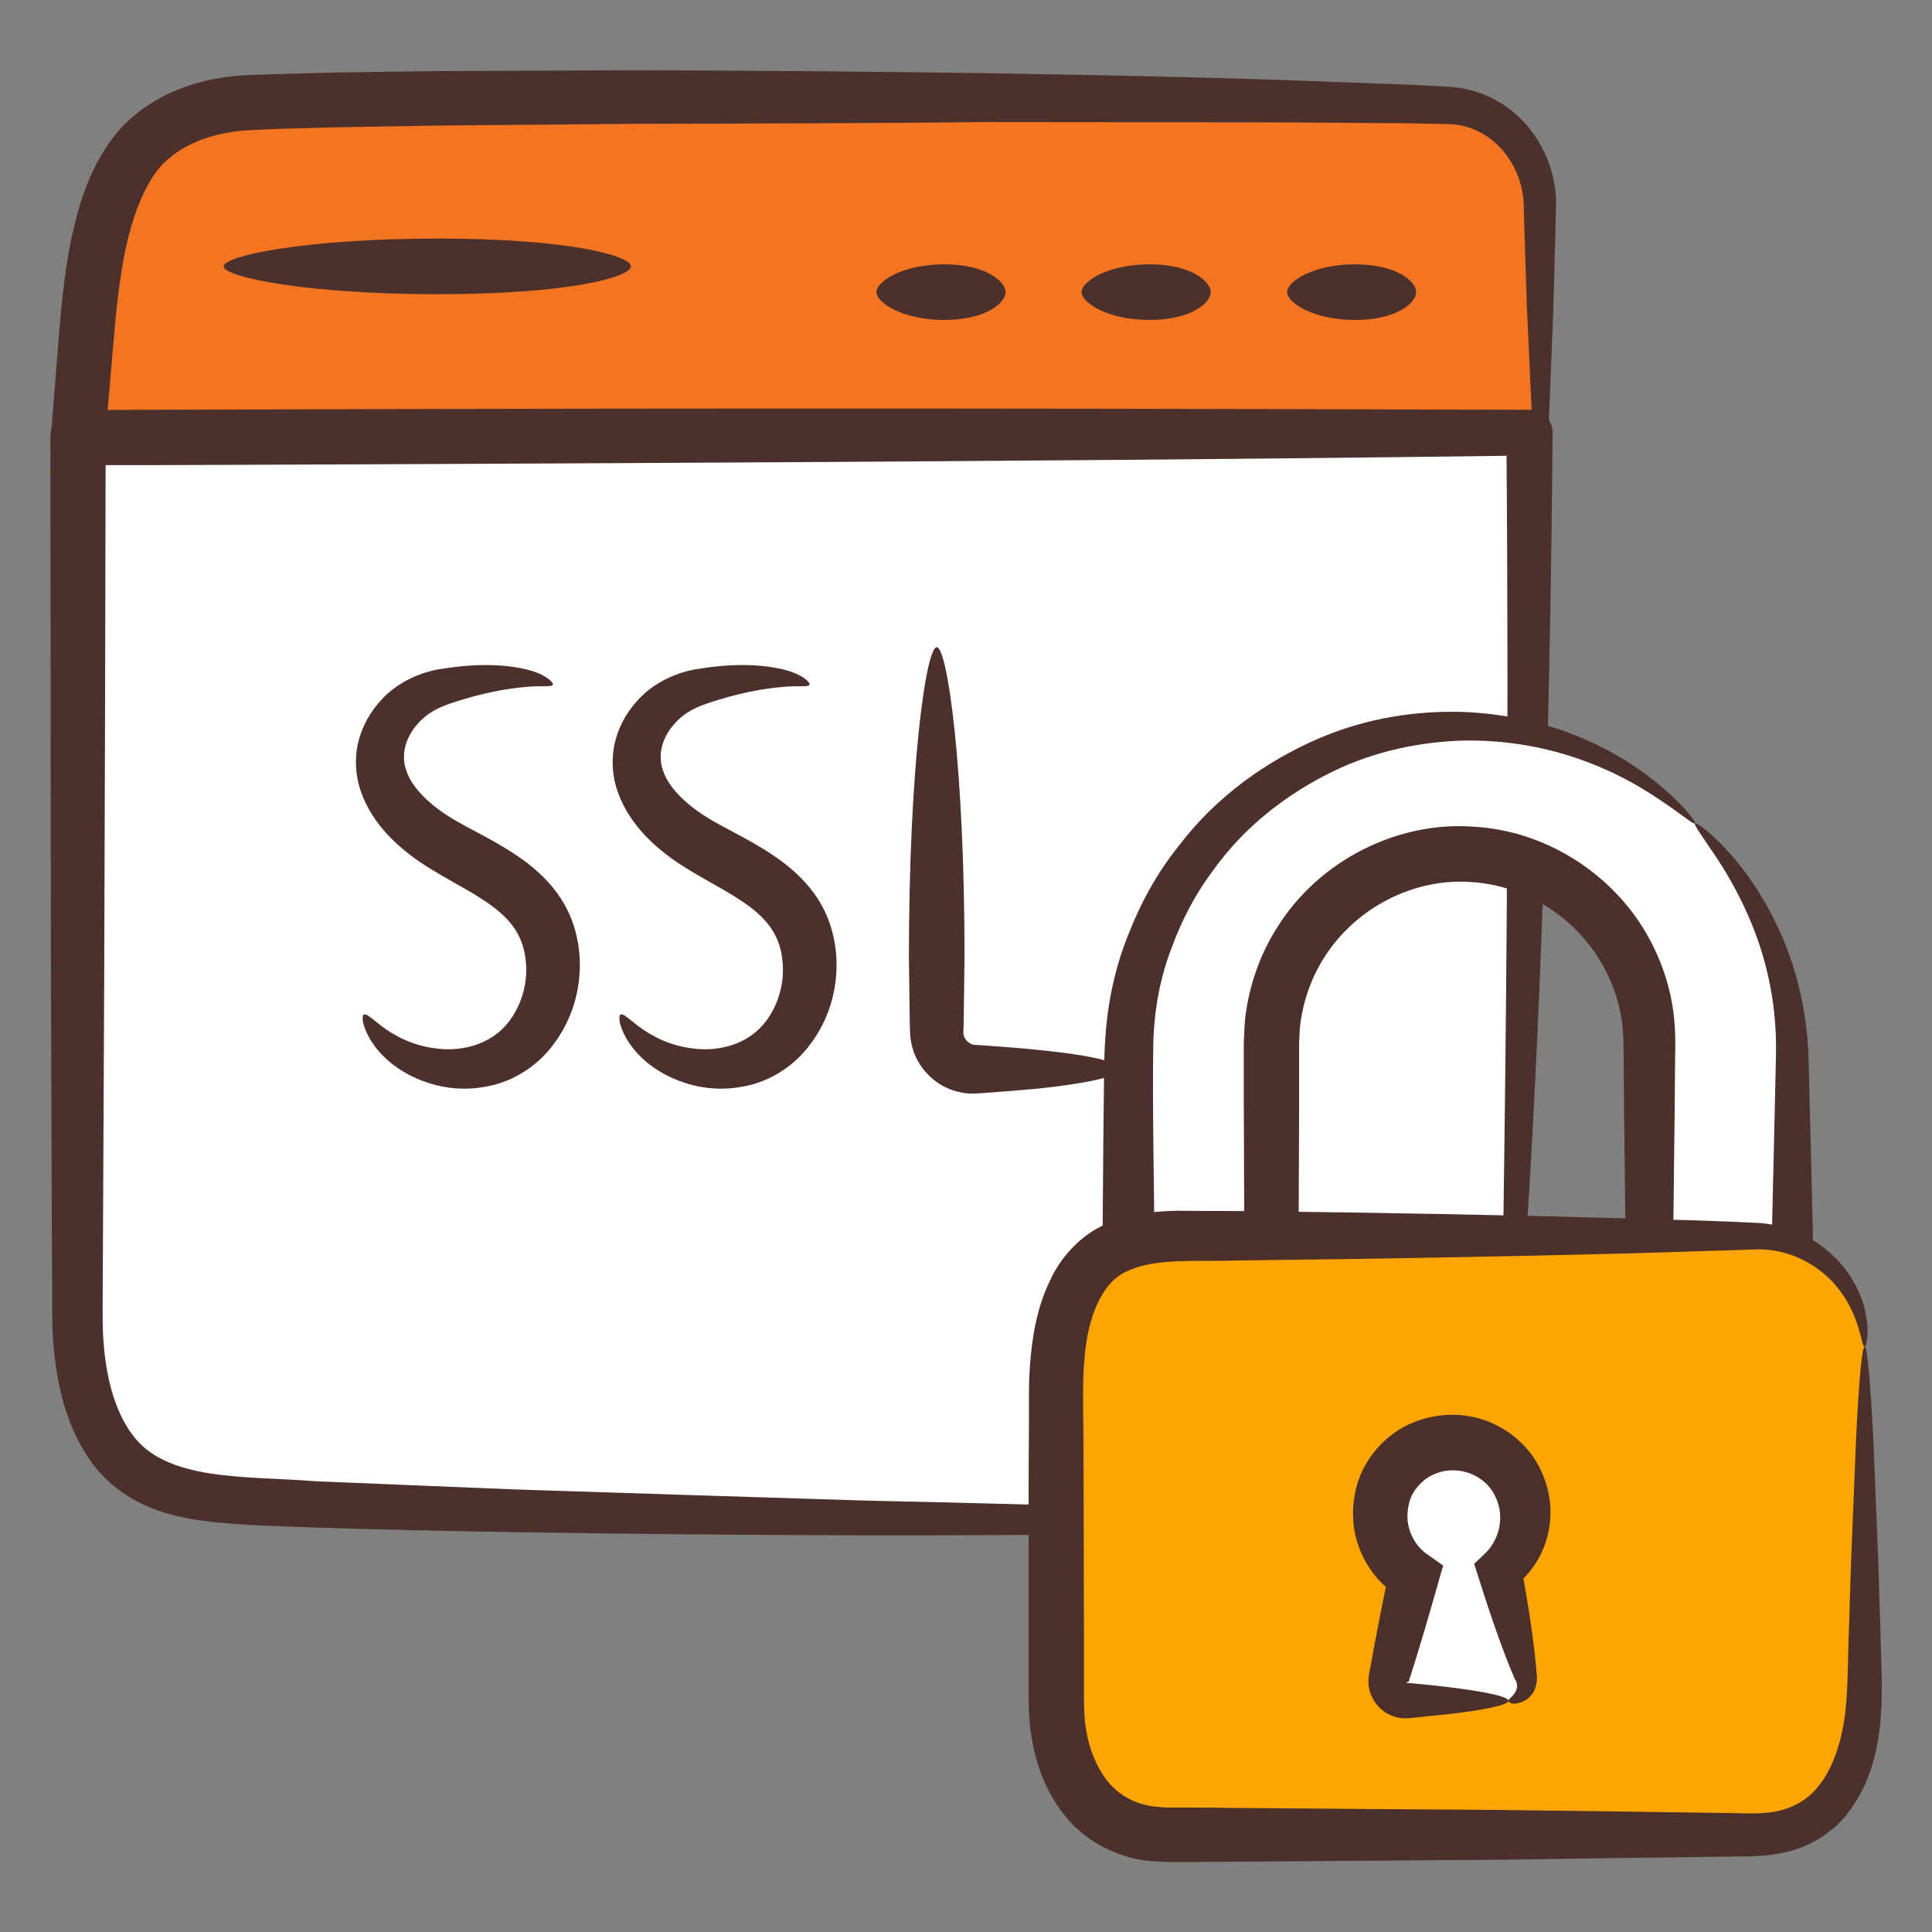 <svg id="Layer_1" enable-background="new 0 0 66 66" viewBox="0 0 66 66" xmlns="http://www.w3.org/2000/svg" width="300" height="300" version="1.1" xmlns:xlink="http://www.w3.org/1999/xlink" xmlns:svgjs="http://svgjs.dev/svgjs"><rect x="0" y="0" width="66" height="66" fill="#808080" stroke="none"/><g width="100%" height="100%" transform="matrix(1,0,0,1,0,0)"><g><g><g><path d="m52.63 18.51c-2.25.01-4.78-3.7-6.8-3.71-14.7-.07-30.86-.01-43.16.13.09-1.29.2-2.58.32-3.87.18-1.83.39-3.72 1.29-5.3s2.6-2.2 4.31-2.27c7.96-.32 32.52-.2 40.92.12 1.63.06 2.96 1.44 3.1 3.2.06.82.02 8 .02 11.7z" fill="#f37421" fill-opacity="1" data-original-color="#ff5757ff" stroke="none" stroke-opacity="1"/></g><g><g><path d="m52.63 18.51c-.06-.06-.14-1.29-.27-3.66-.05-1.16-.12-2.61-.2-4.37-.03-.86-.06-1.8-.09-2.81-.01-.25-.01-.51-.02-.77-.02-.25-.06-.47-.13-.7-.14-.45-.39-.88-.74-1.23-.35-.34-.8-.6-1.3-.69-.12-.03-.25-.03-.38-.04l-.48-.01c-.33-.01-.66-.01-1-.02-1.35-.01-2.79-.02-4.3-.03-3.03 0-6.38-.01-10.05-.01-3.67.04-7.66.05-11.99.06-2.16.02-4.41.04-6.73.06-1.16.02-2.35.04-3.55.06-.6.02-1.21.03-1.82.05l-.91.04c-.28.01-.55.03-.82.08-1.01.16-1.9.59-2.46 1.28-.53.68-.9 1.74-1.11 2.75-.21 1.03-.32 2.13-.41 3.22s-.19 2.17-.28 3.23l-.93-.99c15.96.01 28.72.12 37.5.28 2.21.05 4.11.06 5.85.14 1.03.14 1.65.7 2.24 1.12.57.45 1.05.87 1.48 1.24.87.74 1.56 1.23 2.09 1.45.27.1.47.17.59.2.12.04.21.06.22.07s-.04.02-.2.04c-.18.03-.41-.02-.7-.08-.59-.15-1.39-.6-2.33-1.27-.47-.34-.98-.73-1.55-1.12-.56-.37-1.24-.82-1.91-.85-1.67.04-3.61.09-5.79.14-8.77.2-21.53.39-37.47.5h-.01c-.51 0-.92-.41-.93-.91v-.08c.09-1.08.17-2.17.26-3.27s.19-2.24.43-3.43c.26-1.19.6-2.4 1.49-3.56.92-1.14 2.31-1.76 3.63-1.96.35-.06.7-.09 1.04-.1l.93-.03c.62-.02 1.23-.03 1.84-.05 1.21-.02 2.4-.04 3.57-.05 2.33-.01 4.58-.02 6.75-.03 4.33.01 8.33.05 12.01.1 3.68.06 7.03.13 10.06.23 1.52.06 2.95.11 4.31.16.34.02.68.03 1.01.05l.5.03c.2.02.39.04.58.09.76.17 1.42.59 1.9 1.1.48.52.81 1.14.97 1.76.08.31.13.64.14.93-.01.28-.01.56-.02.83-.03 1.08-.05 2.08-.08 3-.07 1.81-.13 3.3-.18 4.5-.11 2.33-.18 3.39-.25 3.33z" fill="#4b302c" fill-opacity="1" data-original-color="#000000ff" stroke="none" stroke-opacity="1"/></g></g></g><g><g><path d="m51.08 50.29c-.91 2-2.99 1.55-4.93 1.6-10.14.25-33.93-.32-37.98-.63-1.49-.11-3.11-.32-4.17-1.55-1.04-1.23-1.36-3.1-1.36-4.85.02-10.21.02-19.89.02-29.91 12.3-.15 28.47-.21 43.16-.14 2.03.01 4.17-.03 6.42-.03.05 12.31-.46 34.01-1.16 35.51z" fill="#ffffff" fill-opacity="1" data-original-color="#ffffffff" stroke="none" stroke-opacity="1"/></g><g><g><path d="m51.08 50.29c-.03-.01-.01-.2.04-.54.01-.36.06-.89.08-1.61.06-1.44.12-3.62.16-6.55.08-5.86.2-14.75.1-26.82l.79.79c-11.69.16-26.42.25-44.33.32-1.79.01-3.56.01-5.25.01l.94-.95c-.01 6.46-.03 12.6-.05 18.4-.01 2.9-.03 5.72-.04 8.45 0 .68-.01 1.36-.01 2.03 0 .68-.02 1.34.02 1.93.08 1.22.36 2.4.97 3.23 1.16 1.65 3.95 1.43 6.24 1.62 2.37.1 4.64.19 6.82.28 4.36.14 8.35.27 11.93.38 14.26.3 22.47.92 21.59-.97.02.01-.02.13-.11.36-.12.21-.31.56-.73.86-.41.3-1.04.52-1.77.58-.73.08-1.57.04-2.49.09-3.77.19-9.33.28-16.5.27-3.59-.01-7.58-.04-11.95-.11-2.19-.04-4.47-.08-6.85-.16-1.2-.05-2.39-.06-3.7-.22-.65-.09-1.35-.23-2.03-.54-.68-.3-1.33-.8-1.79-1.42-.91-1.24-1.22-2.71-1.34-4.11-.05-.72-.04-1.4-.04-2.06 0-.67-.01-1.35-.01-2.03-.01-2.73-.02-5.55-.03-8.45-.01-5.8-.01-11.94-.02-18.39v-.01c0-.52.42-.94.94-.94 1.69-.01 3.46-.01 5.25-.02 17.91-.06 32.68-.03 44.34.01h.01c.43 0 .78.35.78.78-.1 12.1-.49 20.99-.86 26.86-.37 5.85-.85 8.71-1.1 8.65z" fill="#4b302c" fill-opacity="1" data-original-color="#000000ff" stroke="none" stroke-opacity="1"/></g></g></g><g><g><path d="m34.35 9.98c0 .36-.66.95-2.09.95s-2.32-.59-2.32-.95.88-.95 2.32-.95c1.43 0 2.09.59 2.09.95z" fill="#4b302c" fill-opacity="1" data-original-color="#000000ff" stroke="none" stroke-opacity="1"/></g></g><g><g><path d="m41.36 9.98c0 .36-.66.95-2.09.95s-2.32-.59-2.32-.95.88-.95 2.32-.95c1.43 0 2.09.59 2.09.95z" fill="#4b302c" fill-opacity="1" data-original-color="#000000ff" stroke="none" stroke-opacity="1"/></g></g><g><g><path d="m48.38 9.98c0 .36-.66.95-2.09.95s-2.32-.59-2.32-.95.88-.95 2.32-.95c1.43 0 2.09.59 2.09.95z" fill="#4b302c" fill-opacity="1" data-original-color="#000000ff" stroke="none" stroke-opacity="1"/></g></g><g><g><path d="m21.55 9.1c0 .36-2.08.95-6.6.95s-7.31-.59-7.31-.95 2.79-.95 7.31-.95c4.51 0 6.6.59 6.6.95z" fill="#4b302c" fill-opacity="1" data-original-color="#000000ff" stroke="none" stroke-opacity="1"/></g></g><g><g><g><path d="m12.43 34.66c.09-.05.27.14.64.42.37.27.98.64 1.85.74.85.11 1.99-.12 2.61-1.13.31-.49.51-1.17.43-1.87-.07-.71-.38-1.29-1.1-1.83-.72-.55-1.64-.95-2.54-1.56-.88-.61-1.7-1.42-2.04-2.54-.16-.55-.16-1.14-.01-1.66.15-.51.41-.94.72-1.28.6-.69 1.49-1.02 2.1-1.1 1.27-.21 2.24-.14 2.9.02.67.16.95.47.89.53-.05.08-.36.01-.95.07-.59.05-1.49.2-2.54.56-.54.18-.93.42-1.26.87-.32.45-.43.97-.23 1.48.19.52.72 1.06 1.43 1.51.7.45 1.68.84 2.68 1.59.5.39.95.84 1.28 1.43.32.57.47 1.18.51 1.76.07 1.16-.29 2.21-.88 2.99-.58.8-1.44 1.29-2.22 1.44-.78.17-1.49.08-2.05-.1-1.15-.37-1.76-1.06-2.03-1.54-.27-.48-.26-.77-.19-.8z" fill="#4b302c" fill-opacity="1" data-original-color="#000000ff" stroke="none" stroke-opacity="1"/></g></g><g><g><path d="m27.67 23.42c-.92-.5-3.22-.17-4.2.2s-1.74 1.35-1.71 2.4c.04 1.26 1.12 2.24 2.2 2.88 1.09.64 2.32 1.15 3.07 2.16 1.14 1.53.67 3.99-.95 4.99s-4.04.31-4.89-1.39" fill="#ffffff" fill-opacity="1" data-original-color="#ffffffff" stroke="none" stroke-opacity="1"/></g><g><g><path d="m21.2 34.66c.09-.05.27.14.64.42.37.27.98.64 1.85.74.85.11 1.99-.12 2.61-1.13.31-.49.51-1.17.43-1.87-.07-.71-.38-1.29-1.1-1.83-.72-.55-1.64-.95-2.54-1.56-.88-.61-1.7-1.42-2.04-2.54-.16-.55-.16-1.14-.01-1.66.15-.51.41-.94.72-1.28.6-.69 1.49-1.02 2.1-1.1 1.27-.21 2.24-.14 2.9.02.67.16.95.47.89.53-.05.08-.36.01-.95.07-.59.05-1.49.2-2.54.56-.54.18-.93.42-1.26.87-.32.45-.43.97-.23 1.48.19.52.72 1.06 1.43 1.51.7.45 1.68.84 2.68 1.59.5.39.95.84 1.28 1.43.32.57.47 1.18.51 1.76.07 1.16-.29 2.21-.88 2.99-.58.8-1.44 1.29-2.22 1.44-.78.17-1.49.08-2.05-.1-1.15-.37-1.76-1.06-2.03-1.54s-.26-.77-.19-.8z" fill="#4b302c" fill-opacity="1" data-original-color="#000000ff" stroke="none" stroke-opacity="1"/></g></g></g><g><g><path d="m38.3 36.52c0 .18-.76.42-2.33.61-.39.05-.84.09-1.33.13-.25.02-.51.04-.78.06-.14.01-.28.02-.42.03-.06 0-.16.01-.29.01-.12-.01-.24-.02-.36-.05-.49-.1-.96-.39-1.29-.84-.16-.22-.29-.48-.35-.76-.03-.14-.06-.29-.06-.43l-.01-.29c-.01-.71-.02-1.47-.03-2.29 0-6.55.59-10.59.95-10.59s.95 4.04.95 10.59c-.01.82-.02 1.58-.03 2.29l-.01.24v.08c.01.05.02.1.05.15.05.1.14.17.23.21.02.01.05.02.08.02.01 0 .06.01.15.01.14.01.29.02.42.03.28.02.54.04.79.06.5.04.95.09 1.34.13 1.58.18 2.34.42 2.33.6z" fill="#4b302c" fill-opacity="1" data-original-color="#000000ff" stroke="none" stroke-opacity="1"/></g></g></g><g><g><path d="m57.91 28.13c-2.06-2.06-4.89-3.33-8.02-3.33-6.27 0-11.35 5.08-11.35 11.35v6.85h4.89v-7.37c0-3.57 2.9-6.47 6.46-6.47 1.72 0 3.34.68 4.56 1.89 1.22 1.22 1.9 2.85 1.9 4.58v7.37h4.89v-6.84c-.01-3.13-1.28-5.97-3.33-8.03z" fill="#ffffff" fill-opacity="1" data-original-color="#ffffffff" stroke="none" stroke-opacity="1"/></g><g><g><path d="m57.91 28.13c.03-.03.31.14.78.6s1.13 1.21 1.77 2.4c.64 1.18 1.23 2.82 1.32 4.9.05 1.98.11 4.3.17 6.97.01.39-.3.71-.68.72h-.01-.03c-1.52.02-3.14.05-4.89.08-.43.01-.79-.34-.8-.77v-.02c-.02-1.61-.04-3.31-.06-5.11 0-.45-.01-.91-.01-1.37-.01-.46 0-.95-.03-1.34-.07-.82-.33-1.64-.78-2.37-.88-1.48-2.55-2.59-4.44-2.69-1.88-.13-3.89.84-4.99 2.59-.44.7-.71 1.48-.81 2.27-.03.2-.02.4-.04.6v.69 1.38c-.01 1.83-.01 3.61-.02 5.35v.01c0 .51-.41.92-.92.91-1.68-.01-3.31-.02-4.89-.03h-.01c-.49 0-.88-.4-.88-.89.01-1.32.02-2.6.03-3.86.01-.63.01-1.24.02-1.85s0-1.19.05-1.84c.08-1.26.35-2.47.8-3.57.43-1.1 1-2.11 1.69-2.97 1.33-1.76 3.07-2.94 4.77-3.68 1.71-.74 3.42-.96 4.92-.92 3.03.11 5.15 1.28 6.35 2.18 1.21.93 1.66 1.6 1.62 1.63-.06.07-.63-.48-1.89-1.24-1.25-.73-3.31-1.65-6.09-1.59-1.37.05-2.91.33-4.41 1.06-1.49.73-2.99 1.83-4.11 3.42-.58.77-1.05 1.67-1.4 2.64-.37.96-.57 2.02-.61 3.12-.04 2.26.03 4.84.04 7.45l-.89-.89c1.58-.01 3.21-.02 4.89-.03l-.93.93c-.01-1.73-.01-3.51-.02-5.35 0-.46 0-.92 0-1.38v-.71c.02-.27.02-.54.05-.8.13-1.07.49-2.13 1.08-3.06 1.46-2.36 4.19-3.65 6.71-3.46 2.54.14 4.76 1.66 5.9 3.63.58.99.91 2.08.98 3.16.04.57.01 1.02.01 1.48s-.01.92-.01 1.37c-.02 1.8-.04 3.51-.06 5.11l-.8-.8c1.74.03 3.37.06 4.89.08l-.73.73c.06-2.67.12-4.98.16-6.96.04-1.89-.39-3.44-.88-4.6s-1.02-1.96-1.38-2.48c-.35-.53-.55-.78-.5-.83z" fill="#4b302c" fill-opacity="1" data-original-color="#000000ff" stroke="none" stroke-opacity="1"/></g></g></g><g><g><path d="m63.7 46.01c0 3.85.01 7.69 0 11.54-.01 2.47-.78 5.13-3.8 5.13-6.68 0-13.36 0-20.04 0-2.64 0-3.78-2.2-3.78-4.53 0-3.52 0-7.04-.01-10.57 0-1.8.29-4.28 2.22-5.03.85-.33 1.78-.33 2.69-.33 6.31.01 12.61.01 18.92.01 2.09 0 3.8 1.69 3.8 3.78z" fill="#ffa500" fill-opacity="1" data-original-color="#f4cd42ff" stroke="none" stroke-opacity="1"/></g><g><g><path d="m63.7 46.01c-.06 0-.08-.21-.2-.61-.12-.39-.33-.98-.86-1.57-.52-.57-1.41-1.15-2.57-1.15-1.29.04-2.8.09-4.54.14-3.49.09-7.89.18-13.24.24-1.33.05-2.81-.1-3.77.36-.91.38-1.38 1.64-1.48 3.08-.03.37-.04.74-.04 1.12 0 .4 0 .81.01 1.21 0 .82.01 1.65.01 2.5 0 1.7.01 3.45.01 5.27v1.35c0 .44.01.79.08 1.17.12.74.42 1.4.84 1.86.43.45.99.71 1.66.75l.25.02h.31.62c.41 0 .83 0 1.24.01 3.27.03 6.36.05 9.24.07 2.88.04 5.57.07 8.04.11.66.02 1.12.02 1.58-.11.45-.13.83-.36 1.13-.69.6-.67.89-1.65 1.01-2.58.11-.92.09-1.92.13-2.81.03-.9.05-1.74.08-2.52.06-1.56.12-2.88.16-3.95.1-2.14.21-3.27.3-3.27s.19 1.12.3 3.26c.04 1.07.1 2.39.16 3.95.02.78.05 1.62.08 2.52.01.9.09 1.83.01 2.93-.09 1.06-.33 2.28-1.19 3.35-.43.52-1.05.95-1.73 1.16-.67.23-1.43.24-2.01.24-2.47.03-5.15.07-8.04.11-2.88.02-5.97.05-9.24.07-.41 0-.82 0-1.24.01h-.62-.31l-.38-.02c-1.01-.04-2.13-.5-2.89-1.31s-1.17-1.83-1.34-2.83c-.1-.49-.12-1.04-.12-1.5 0-.45 0-.9 0-1.35 0-1.82 0-3.57 0-5.27 0-.85 0-1.68.01-2.5 0-.41 0-.81 0-1.21 0-.42.02-.85.06-1.27.08-.85.24-1.71.63-2.54.36-.83 1.07-1.63 1.96-2 .86-.38 1.69-.43 2.43-.45.71.01 1.4.01 2.07.01 5.34.06 9.74.15 13.24.25 1.76.05 3.24.09 4.58.16 1.47.12 2.48.95 3 1.69.54.76.65 1.46.68 1.89.01.44-.07.66-.1.65z" fill="#4b302c" fill-opacity="1" data-original-color="#000000ff" stroke="none" stroke-opacity="1"/></g></g></g><g><g><path d="m51.53 58.1h-3.47c-.4 0-.7-.38-.61-.78l.86-3.48c-.85-.53-1.35-1.57-1.08-2.7.19-.83.86-1.52 1.68-1.75 1.67-.48 3.2.76 3.2 2.37 0 .76-.35 1.44-.88 1.89l.9 3.67c.1.4-.19.78-.6.78z" fill="#ffffff" fill-opacity="1" data-original-color="#ffffffff" stroke="none" stroke-opacity="1"/></g><g><g><path d="m51.53 58.1c0-.06.11-.11.2-.24s.16-.3.01-.52c-.33-.76-.75-1.92-1.25-3.51l-.13-.41.38-.36c.46-.44.69-1.24.34-1.94-.31-.7-1.27-1.15-2.15-.73-.26.12-.48.34-.63.57-.14.22-.21.51-.22.8-.01.55.27 1.06.68 1.34l.54.38-.16.56c-.35 1.24-.68 2.36-.99 3.32-.05.18-.04.09-.05.1-.01-.01-.02-.01-.03 0s-.01.01-.02.02v.01c.02.01.1.01.15.01.43.04.82.08 1.17.12 1.41.17 2.16.34 2.16.48s-.75.31-2.16.47c-.35.03-.74.07-1.17.12l-.18.01c-.11 0-.22-.01-.33-.04-.22-.06-.43-.18-.59-.35s-.28-.39-.33-.64c-.06-.23.01-.57.03-.64.18-1 .4-2.14.66-3.4l.38.94c-.91-.52-1.6-1.59-1.62-2.8-.01-.58.12-1.21.45-1.77.32-.55.81-1.02 1.41-1.32.94-.44 1.96-.46 2.83-.09.86.36 1.5 1.04 1.8 1.8.32.76.32 1.57.11 2.24-.21.68-.63 1.22-1.11 1.59l.25-.77c.3 1.65.47 2.87.53 3.69.05.24-.02.59-.16.74-.13.18-.3.26-.43.29-.26.08-.37-.02-.37-.07z" fill="#4b302c" fill-opacity="1" data-original-color="#000000ff" stroke="none" stroke-opacity="1"/></g></g></g></g></g></svg>